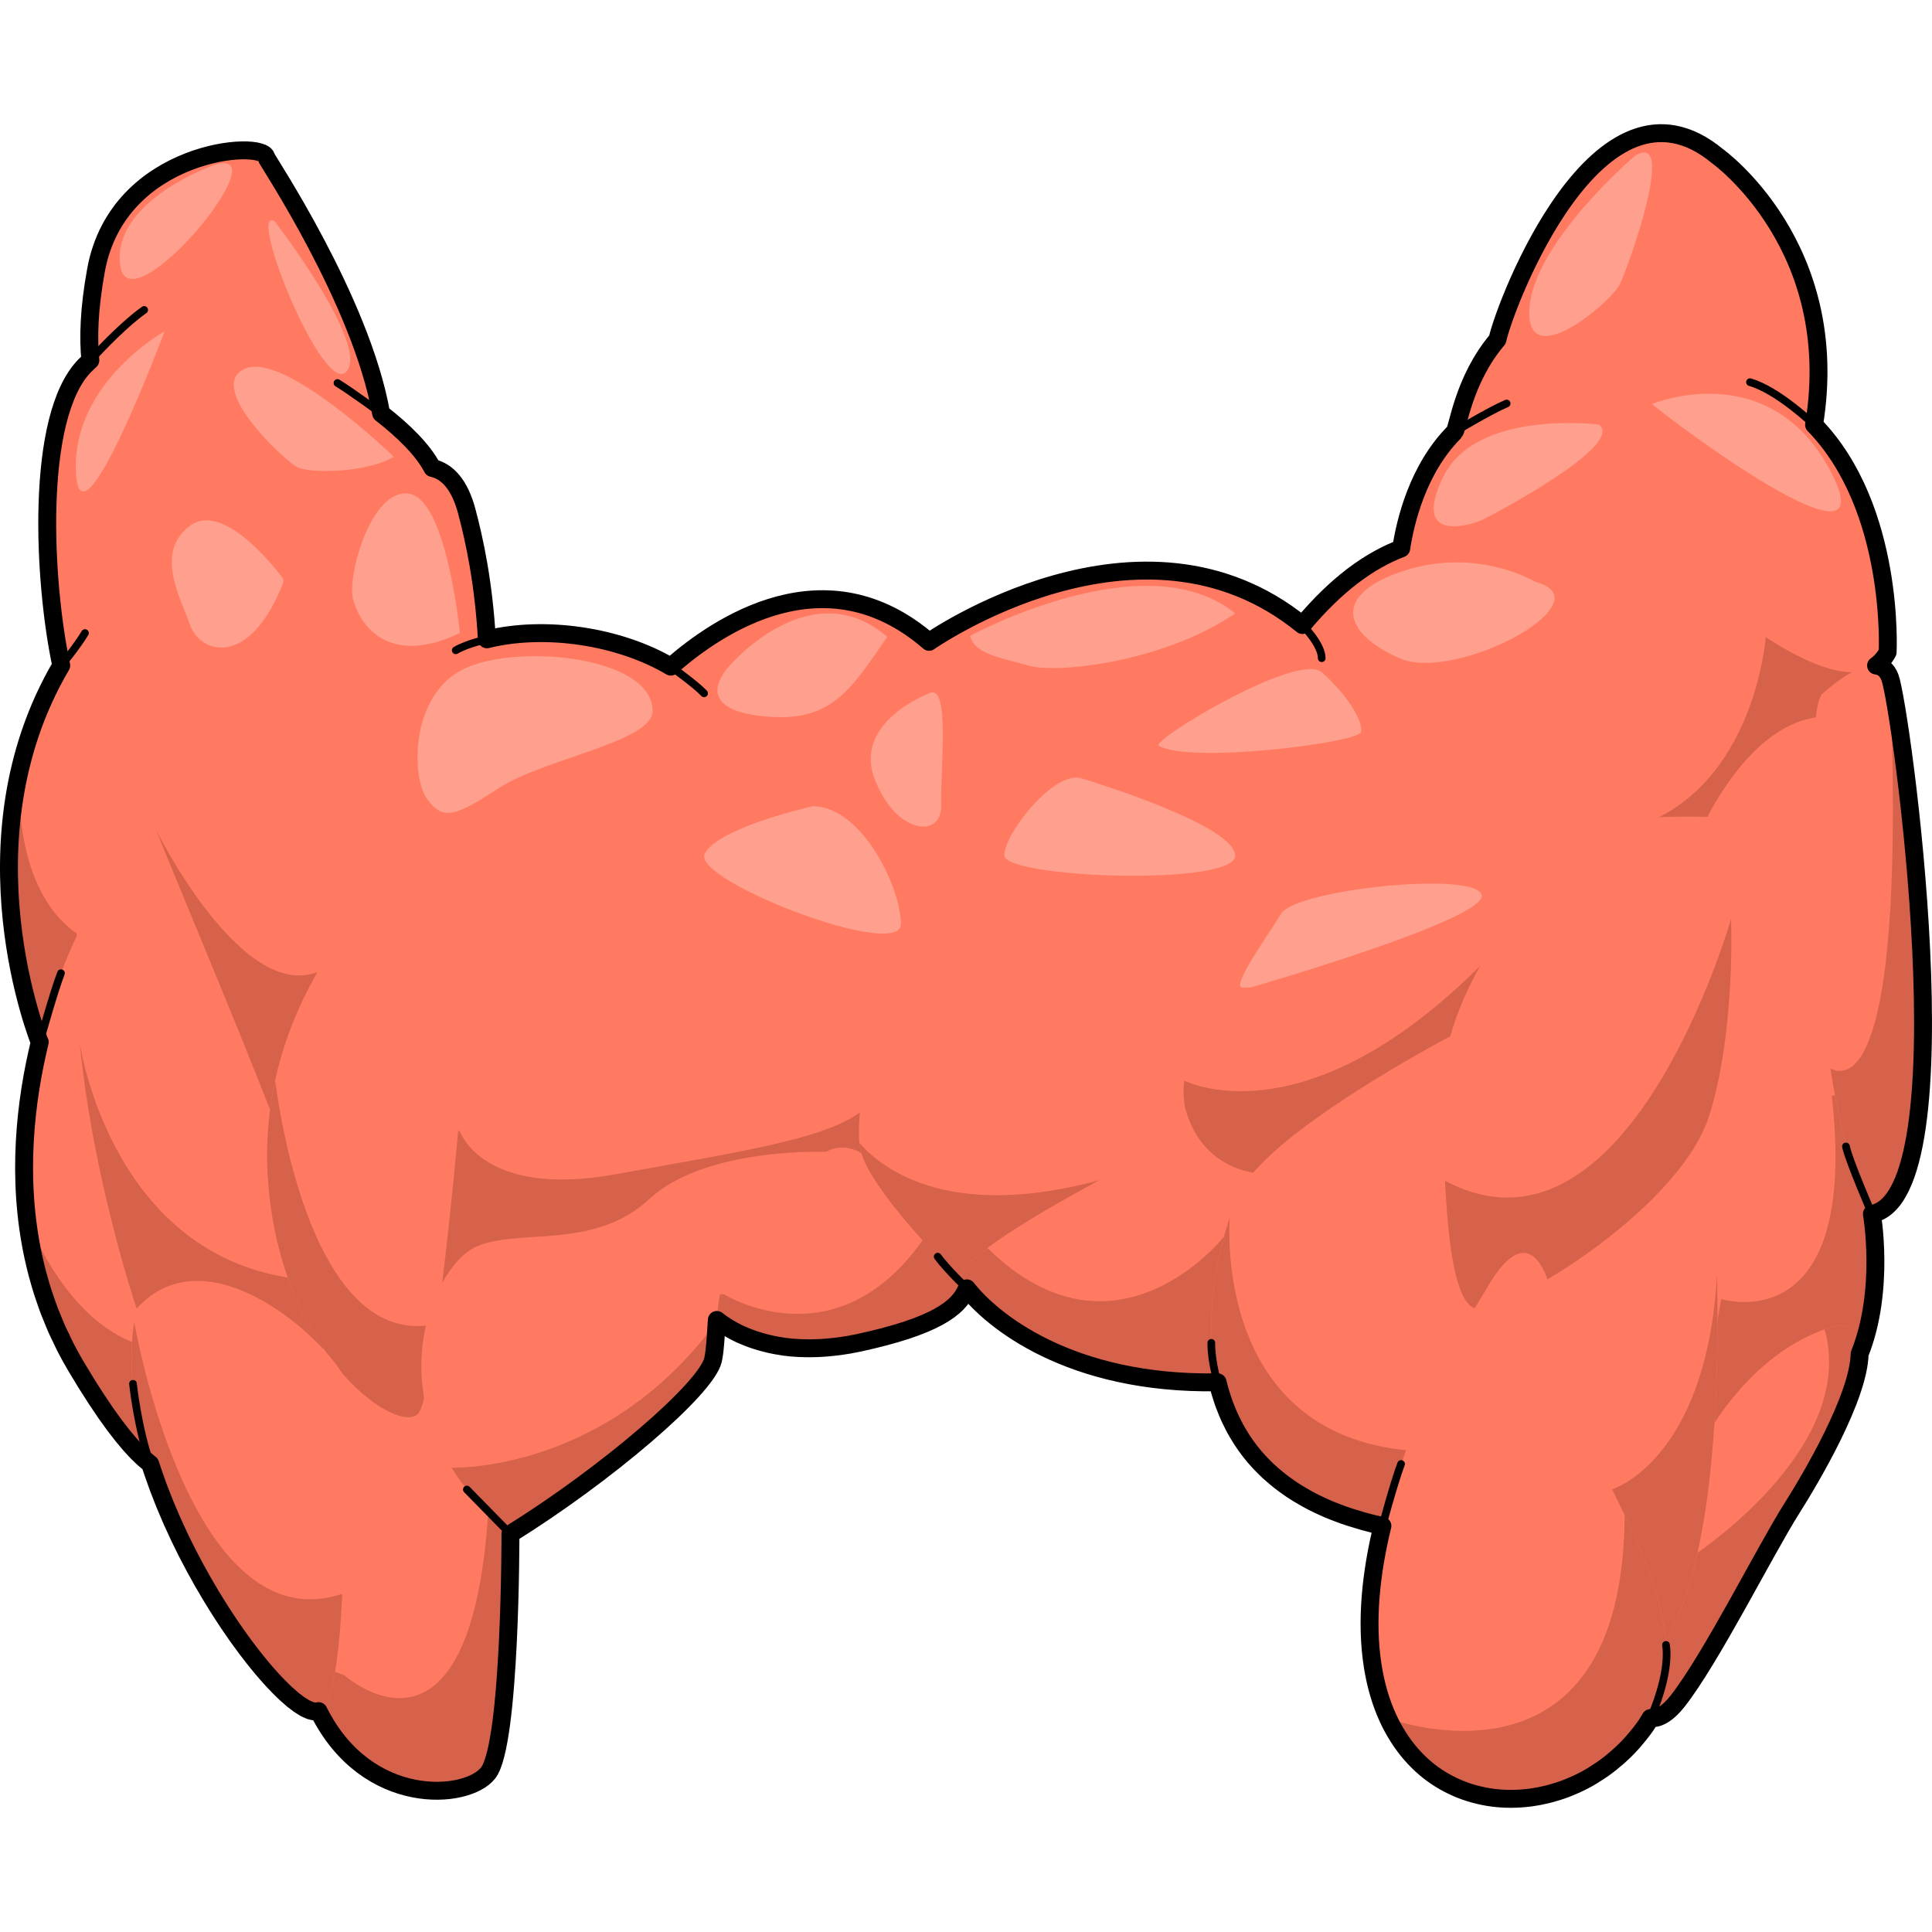 <?xml version="1.0" encoding="utf-8"?>
<!-- Created by: Science Figures, www.sciencefigures.org, Generator: Science Figures Editor -->
<!DOCTYPE svg PUBLIC "-//W3C//DTD SVG 1.1//EN" "http://www.w3.org/Graphics/SVG/1.1/DTD/svg11.dtd">
<svg version="1.1" id="Layer_1" xmlns="http://www.w3.org/2000/svg" xmlns:xlink="http://www.w3.org/1999/xlink" 
	 width="800px" height="800px" viewBox="0 0 151.028 131.612" enable-background="new 0 0 151.028 131.612"
	 xml:space="preserve">
<g>
	<g>
		<path fill="#FF7A61" d="M20.984,2.786c0,0,7.337,11.344,8.896,20.324c1.707,9.829-7.895,7.516-8.203,7.27
			c-0.308-0.246-8.811-11.838-8.811-13.377c0-1.541,1.219-7.311,1.355-7.447"/>
		<path fill="#FF7A61" d="M17.783,15.593c0,0,16.032,7.209,16.525,12.877s-2.219,6.777-2.957,7.332
			c-0.74,0.555-7.051,4.953-8.071,4.662C22.26,40.171,11.943,34.2,12.066,33.46c0.123-0.738,1.048-14.971,1.048-14.971"/>
		<g>
			<path fill="#FF7A61" d="M17.072,14.009c0,0,3.928-10,3.743-11.416C20.631,1.175,9.232,1.976,7.508,11.403
				C5.782,20.829,8.801,23.11,8.801,23.11L17.072,14.009z"/>
		</g>
		<g>
			<path fill="#FF7A61" d="M16.264,28.917c0,0,1.841-12.955,1.471-14.371c-0.369-1.418-6.099-0.74-11.09,4.313
				c-4.99,5.053-2.539,24.461-0.715,26.863S16.264,28.917,16.264,28.917z"/>
		</g>
		<g>
			<path fill="#FF7A61" d="M134.266,2.503c0,0,9.837,7.021,7.545,20.992c-14.179,9.252-22.045,7.412-22.045,7.412
				s-6.336-6.588-6.068-6.85s0.691-4.072,3.361-7.219C119.727,13.692,134.266,2.503,134.266,2.503z"/>
		</g>
		<g>
			<path fill="#FF7A61" d="M131.76,32.36c0,0-11.602-2.186-13.982,8.104c-2.383,10.289,1.211,25.848,9.99,24.799
				s15.947-4.527,16.821-7.072c0.874-2.543,4.038-8.836,0.796-15.393C142.142,36.243,131.76,32.36,131.76,32.36z"/>
		</g>
		<path fill="#D6624B" d="M146.808,48.987c0.002-1.957-0.369-4.059-1.423-6.189c-0.865-1.748-2.24-3.305-3.789-4.65l-3.567,1.951
			c0,0-0.83,11.73-10.105,14.811l-0.155,3.844c0,0,7.229-0.746,7.252-0.563c0.023,0.186,8.27-4.258,8.491-4.479
			C143.659,53.563,145.563,50.841,146.808,48.987z"/>
		<g>
			<path fill="#FF7A61" d="M147.561,41.276c0,0,0.699-13.076-7.342-19.193c-8.041-6.119-17.831-0.699-16.957,3.146
				S143.715,48.407,147.561,41.276z"/>
		</g>
		<g>
			<path fill="#FF7A61" d="M146.337,85.19c0,0,1.398,7.904-2.098,13.129c-3.496,5.227-14.655,10.029-13.971,8.939
				c0.685-1.092-2.501-30.48-2.501-30.48l4.375-19.732c0,0,4.055-11.172,11.223-10.744l4.195,14.754L146.337,85.19z"/>
		</g>
		<path fill="#D6624B" d="M143.192,75.929c2.191,19.336-8.647,15.912-8.647,15.912l-1.971,11.436h2.771c0,0,1.996-0.246,4.208-0.52
			c1.9-1.344,3.639-2.871,4.687-4.438c3.496-5.225,2.098-13.129,2.098-13.129l0.47-9.262H143.192z"/>
		<g>
			<path fill="#FF7A61" d="M143.926,93.874c0,0-8.923,1.105-13.657,15.703c-4.734,14.596-1.763,17.043,0.86,13.723
				c2.621-3.322,6.817-11.713,8.915-15.035C142.142,104.944,148.121,94.749,143.926,93.874z"/>
		</g>
		<path fill="#D6624B" d="M143.926,93.874c0,0-0.488,0.063-1.29,0.34c2.645,9.521-10.699,17.979-10.699,17.979l-2.17-1.014
			c-4.004,13.166-1.161,15.316,1.362,12.121c2.621-3.322,6.817-11.713,8.915-15.035C142.142,104.944,148.121,94.749,143.926,93.874z
			"/>
		<g>
			<path fill="#FF7A61" d="M133.563,77.651c0,0,3.335,33.936-4.531,42.502c-15.559-17.832-11.457-39.248-8.264-42.262
				C123.961,74.876,133.563,77.651,133.563,77.651z"/>
		</g>
		<path fill="#D6624B" d="M126.021,106.714l-3.557,3.658c1.643,3.291,3.786,6.594,6.567,9.781
			c4.753-5.176,5.415-19.607,5.195-30.227C133.396,104.499,126.021,106.714,126.021,106.714z"/>
		<path fill="#FF7A61" d="M42.674,60.245c0,0-6.469,5.715-6.818,6.24c-0.35,0.523-7.055,15.732-5.975,18.529
			s2.852,7.285,3.802,7.576s6.894-0.641,7.593,0c0.528,0.482,15.209-1.391,23.121-3.15c2.566-0.57,4.42-1.127,4.849-1.59
			c1.749-1.885,12.937-11.227,12.411-12.975c-0.523-1.748-9.027-15.287-9.027-15.287"/>
		<path fill="#D6624B" d="M69.933,78.729c0,0,0.309-4.389-2.159-1.951s-9.255,3.424-19.666,5.311
			c-10.411,1.885-12.158-3.359-12.158-3.359l-4.54-1.27c-0.491,1.43-0.918,2.809-1.215,4.012c0.636,2.955,1.488,6.734,2.251,9.514
			c0.47,0.879,0.904,1.504,1.237,1.605c0.95,0.291,6.894-0.641,7.593,0c0.198,0.182,2.393,0.029,5.475-0.322
			c3.442-1.537,8.242-3.824,8.29-4.033c0.068-0.297,11.345-4.563,11.499-4.783C66.693,83.229,69.933,78.729,69.933,78.729z"/>
		<path fill="#FF7A61" d="M24.144,35.335c0,0-5.204-6.785-8.546-6.436s-3.449,2.301-5.318,8.23s2.019,33.912,5.319,39.15
			s9.218,7.336,9.668,7.162c0.45-0.176,5.521-8.979,5.521-10.084s0-16.139,0-16.139"/>
		<path fill="#D6624B" d="M12.188,55.146l0.68,7.979c0,0,0.31,3.334,0.503,6.738c0.726,2.939,1.491,5.248,2.229,6.418
			c1.413,2.244,3.306,3.906,5.044,5.066l8.045-5.418l0.663-4.637l-4.528-5.012C18.816,68.589,12.188,55.146,12.188,55.146z"/>
		<path fill="#FF7A61" d="M72.629,40.464c0,0-7.955,3.953-8.971,5.838c-1.014,1.885-3.395,6.758-3.066,7.063
			c0.326,0.305,9.359,14.85,9.867,14.885s11.471-4.432,12.08-5.648c0.608-1.219,5.335-10.611,5.408-12.258
			c0.072-1.648-4.597-8.598-4.597-8.598"/>
		<g>
			<path fill="#FF7A61" d="M45.753,64.276c0,0,5.28,9.719,22.657,7.016c4.485-5.037,5.72-7.824,5.72-7.824
				S68.165,52.7,63.933,50.343C47.113,50.622,45.753,64.276,45.753,64.276z"/>
		</g>
		<g>
			<path fill="#FF7A61" d="M39.907,110.206c0,0,0.036,16.414-1.745,18.688c-1.781,2.271-10.697,2.795-14.019-6.645v-14.99
				L26.915,95.7l11.247,0.852L39.907,110.206z"/>
		</g>
		<path fill="#D6624B" d="M38.162,128.894c1.781-2.273,1.745-18.688,1.745-18.688l-0.223-1.744
			c-0.497,0.031-1.001,0.076-1.523,0.148c-1.444,21.439-11.246,12.635-11.246,12.635l-2.771-1v2.004
			C27.465,131.688,36.381,131.165,38.162,128.894z"/>
		<g>
			<path fill="#FF7A61" d="M3.104,71.767c0,0-8.785-21.539,7.176-36.225c0.928,7.867-0.486,20.943-0.486,20.943L3.104,71.767z"/>
		</g>
		<path fill="#D6624B" d="M3.104,71.767l3.541-8.09c-5.982-3.402-5.106-13.018-5.078-13.32C-1.069,61.528,3.104,71.767,3.104,71.767
			z"/>
		<g>
			<path fill="#FF7A61" d="M5.996,63.468c0,0-9.221,18.148-0.066,33.609s9.689,5.027,9.668,4
				C15.578,100.048,5.996,63.468,5.996,63.468z"/>
		</g>
		<path fill="#D6624B" d="M2.124,85.647c0.452,3.771,1.585,7.678,3.806,11.43c4.521,7.635,6.938,8.951,8.225,8.207
			c0.12-2.248-0.491-5.848-3.666-10.02C6.039,93.573,3.356,88.573,2.124,85.647z"/>
		<g>
			<path fill="#FF7A61" d="M25.874,67.946c0,0-6.925-9.455-4.995-21.645s6.856-16.789,9.594-18.539
				c2.737-1.752,5.037-1.205,6.022,2.518s2.19,9.854,1.423,19.271C37.152,58.968,31.129,70.247,25.874,67.946z"/>
		</g>
		<g>
			<path fill="#FF7A61" d="M10.684,92.591c0,0-10.422-30.596-0.404-42.248c3.725,9.674,12.116,28.729,13.864,35.371
				s1.224,15.385,0,16.434S10.684,92.591,10.684,92.591z"/>
		</g>
		<path fill="#D6624B" d="M6.231,71.802c1.041,10.76,4.452,20.789,4.452,20.789s9.963,8.635,12.807,9.549
			c0.439-0.455,0.871-0.941,1.283-1.447c0.512-2.143,0.683-6.197,0.217-10.293C9.09,89.823,6.337,72.509,6.231,71.802z"/>
		<g>
			<path fill="#FF7A61" d="M50.511,44.296c0,0,11.388-13.139,22.118-3.832c-5.365,7.773-8.103,12.482-18.285,11.168
				C44.16,50.317,50.511,44.296,50.511,44.296z"/>
		</g>
		<path fill="#FF9F8D" d="M57.165,42.192c0,0,6.277-7.242,12.191-2.113c-2.957,4.285-4.466,6.881-10.079,6.156
			S57.165,42.192,57.165,42.192z"/>
		<g>
			<path fill="#FF7A61" d="M29.977,59.63c0,0-10.015,8.865-9.029,22.881c0.985,14.014,10.512,20.256,11.825,18.176
				s3.723-27.264,3.723-31.973C36.495,64.007,33.423,59.087,29.977,59.63z"/>
		</g>
		<path fill="#D6624B" d="M32.772,100.687c0.38-0.602,0.851-3.135,1.328-6.541c-0.15-0.09-0.297-0.182-0.455-0.271
			c-9.78,1.496-12.103-18.893-12.13-19.135c-0.517,2.365-0.766,4.963-0.568,7.771C21.933,96.524,31.459,102.767,32.772,100.687z"/>
		<g>
			<path fill="#FF7A61" d="M101.813,39.151c0,0-17.973,3.199-17.875,9.895c0.098,6.693,19.395,14.373,19.788,14.078
				c0.394-0.297,14.94,0,14.94,0s-0.22-5.908,0-7.188c0.221-1.279-3.537-11.42-4.07-11.814
				C114.063,43.729,101.813,39.151,101.813,39.151z"/>
		</g>
		<path fill="#FF7A61" d="M74.563,63.261c0,0,1.105-11.262,9.375-14.215c9.648,2.559,17.426,8.662,18.705,11.912
			c-1.477,6.104-10.121,16.934-10.121,16.934L80,71.983"/>
		<g>
			<path fill="#FF7A61" d="M67.142,80.325c0,0-1.25-0.732-2.569,0.008s-10.252,6.73-10.658,9.369
				c-0.405,2.639,4.428,7.473,13.228,5.563c8.8-1.908,8.8-4.111,8.698-6.715S67.142,80.325,67.142,80.325z"/>
		</g>
		<path fill="#D6624B" d="M75.84,88.55c-0.025-0.65-0.581-1.49-1.4-2.381c-0.709,0.232-1.479,0.578-2.322,1.078
			c-6.843,9.688-15.54,4.213-15.54,4.213l-2.256,0.057c1.338,2.518,5.817,5.268,12.82,3.748
			C75.941,93.356,75.941,91.153,75.84,88.55z"/>
		<g>
			<path fill="#FF7A61" d="M109.393,34.38c0,0,0.516-9.275,7.215-12.367c6.7-3.094,17.729,2.039,15.152,10.348
				c-2.577,8.307-6.699,8.514-9.998,8.307C118.463,40.462,109.654,35.444,109.393,34.38z"/>
		</g>
		<g>
			<path fill="#FF7A61" d="M75.176,90.435c0,0-7.582-7.326-7.975-10.574c-0.395-3.25,1.279-9.551,2.067-10.83
				s3.938-5.906,5.907-5.906c1.969,0,15.758,8.9,18.609,16.264C85.217,86.653,75.176,90.435,75.176,90.435z"/>
		</g>
		<path fill="#D6624B" d="M87.53,82.089c-12.982,4.039-18.577-0.418-20.347-2.453c0.007,0.074,0.009,0.152,0.018,0.225
			c0.393,3.248,7.975,10.574,7.975,10.574s6.556-2.471,13.594-7.25C88.46,82.796,88.056,82.427,87.53,82.089z"/>
		<g>
			<path fill="#FF7A61" d="M35.326,41.276c-7.35,3.846-5.818,23.033-3.676,26.504c2.145,3.471,4.594,3.982,10.412-0.51
				c5.817-4.49,15.203-12.852,15.207-17.658C57.277,41.276,42.675,37.429,35.326,41.276z"/>
		</g>
		<path fill="#FF9F8D" d="M36.448,42.495c-4.386,1.924-4.338,8.523-3.06,10.262c1.279,1.736,2.217,1.344,5.688-0.906
			c3.471-2.248,11.938-3.574,11.94-5.979C51.022,41.698,40.833,40.567,36.448,42.495z"/>
		<g>
			<path fill="#FF7A61" d="M101.813,39.151c0,0,9.25,7.738,12.25,15.994s8.625,4.006,8.625,4.006s3.5-2.625,4.125-5.25
				s0.875-11.5,0-16C120.813,33.901,111.813,27.151,101.813,39.151z"/>
		</g>
		<g>
			<path fill="#FF7A61" d="M93.369,78.729c0,0-19.572,9.48-18.193,11.705c1.378,2.223,8.072,8.82,22.15,7.836
				c1.083-1.477,1.083-16.441,1.083-16.441L93.369,78.729z"/>
		</g>
		<path fill="#D6624B" d="M97.326,98.271c0.495-0.676,0.764-4.172,0.909-7.77l-2.558-3.531c0,0-8.458,10.73-18.484,0.881
			c-1.486,1.119-2.344,2.057-2.018,2.584C76.554,92.657,83.248,99.255,97.326,98.271z"/>
		<g>
			<path fill="#FF7A61" d="M119.182,58.497c0,0-15.555-0.689-18.213,0c-2.658,0.688-9.648,13.881-8.27,18.605
				c1.379,4.727,5.822,5.611,9.113,4.627S130.405,62.337,119.182,58.497z"/>
		</g>
		<path fill="#D6624B" d="M119.634,67.075c-0.556-0.984-1.746-1.535-3.935-1.27c-13.353,13.307-22.413,9.305-23.127,8.959
			c-0.089,0.898-0.06,1.697,0.127,2.338c1.379,4.727,5.822,5.611,9.113,4.627C103.891,81.108,114.742,73.538,119.634,67.075z"/>
		<g>
			<path fill="#FF7A61" d="M113.386,71.292c0,0-14.38,7.539-16.541,12.342s-6.729,22.109,11.224,25.943
				C117.855,97.562,118.641,81.884,113.386,71.292z"/>
		</g>
		<path fill="#D6624B" d="M111.949,103.765c-17.364-0.166-15.818-18.234-15.813-18.297c-2.149,6.357-4.194,20.666,11.932,24.109
			C109.582,107.718,110.855,105.767,111.949,103.765z"/>
		<g>
			<path fill="#FF7A61" d="M133.563,54.151c0,0-7.375-0.262-9.125,0.994s-11.625,11.006-11.625,20.131s0.5,16.375,2.375,17.25
				s15.875-7.375,18.375-14.875S135.813,55.146,133.563,54.151z"/>
		</g>
		<path fill="#D6624B" d="M112.961,82.597c0.257,5.451,0.893,9.307,2.227,9.93c1.875,0.875,15.875-7.375,18.375-14.875
			c1.367-4.1,1.91-10.439,1.756-15.512C134.492,64.903,126.606,89.819,112.961,82.597z"/>
		<g>
			<path fill="#FF7A61" d="M72.629,40.464c0,0,16.543-11.604,29.184-1.313c-10.133,6.896-17.25,10.182-19.002,9.305
				C81.06,47.581,73.285,43.091,72.629,40.464z"/>
		</g>
		<path fill="#FF9F8D" d="M75.834,39.999c0,0,13.704-7.471,20.724-1.756c-5.627,3.83-13.928,4.713-16.094,4.094
			S76.198,41.458,75.834,39.999z"/>
		<g>
			<path fill="#FF7A61" d="M116.063,91.276c0,0-10.75,16.5-8.75,29.25s15.5,13.125,21.375,4.625s-6.503-22.209-6.75-28.75
				C121.691,89.86,119.688,84.718,116.063,91.276z"/>
		</g>
		<g>
			<path fill="#FF7A61" d="M64.572,80.333c0,0-9.439-0.377-13.805,3.684c-4.364,4.061-10.252,2.234-13.602,3.756
				c-3.35,1.523-8.729,12.893,2.741,22.434c7.511-4.67,15.327-11.369,15.835-13.602c0.507-2.234-0.203-6.6,2.537-9.238
				S65.993,82.942,64.572,80.333z"/>
		</g>
		<path fill="#D6624B" d="M55.742,96.604c0.18-0.791,0.207-1.852,0.289-3.006c-8.682,11.857-20.688,11.426-20.733,11.424
			c1.08,1.742,2.575,3.49,4.609,5.184C47.418,105.536,55.234,98.837,55.742,96.604z"/>
		<g>
			<path fill="#FF7A61" d="M26.732,97.628c0,0,1.036,25.438-1.825,26.428c-2.861,0.992-17.196-18.645-14.224-31.465
				C15.928,86.763,24.602,94.159,26.732,97.628z"/>
		</g>
		<g>
			<path fill="#FF7A61" d="M146.337,85.19c0,0-3.321-5.945-3.846-17.656c-0.524-11.713-1.224-21.963,0-23.043
				c1.224-1.082,4.37-3.529,5.245-1.256C148.609,45.507,153.854,83.792,146.337,85.19z"/>
		</g>
		<g>
			<path fill="#FF7A61" d="M134.266,2.503c0,0,5.708,8.217-2.123,12.588c-7.832,4.369-15.693,4.545-15.084,1.748
				S124.99-5.188,134.266,2.503z"/>
		</g>
		<path fill="#D6624B" d="M24.907,124.056c1.102-0.381,1.624-4.389,1.852-9.17c-11.901,3.955-16.216-20.965-16.269-21.268
			C8.465,106.433,22.121,125.021,24.907,124.056z"/>
		<path fill="#D6624B" d="M128.688,125.151c3.181-4.602,1.01-10.73-1.688-16.422c-0.108,22.744-18.379,15.922-18.488,15.881
			C112.469,133.233,123.523,132.622,128.688,125.151z"/>
		<path fill="#D6624B" d="M143.089,73.815c1.117,7.547,3.248,11.375,3.248,11.375c7.517-1.398,2.272-39.684,1.399-41.955
			C149.016,74.077,144.723,74.657,143.089,73.815z"/>
		
			<path fill="none" stroke="#000000" stroke-width="1.4" stroke-linecap="round" stroke-linejoin="round" stroke-miterlimit="10" d="
			M147.736,43.235c-0.229-0.596-0.615-0.861-1.08-0.918c0.357-0.25,0.662-0.594,0.904-1.041c0,0,0.598-11.27-5.753-17.779
			c0.001,0,0.002-0.002,0.003-0.002c2.292-13.971-7.545-20.992-7.545-20.992c-9.275-7.691-16.598,11.539-17.207,14.336
			c-2.67,3.146-3.094,6.957-3.361,7.219c-0.002,0.002,0.004,0.01,0.002,0.012c-2.886,2.887-3.855,7.055-4.163,9.092
			c-2.479,0.945-5.065,2.801-7.724,5.99c-12.641-10.291-29.184,1.313-29.184,1.313c-8.061-6.992-16.491-1.318-20.188,1.939
			c-4.043-2.393-9.854-3.254-14.379-2.135c-0.254-4.408-0.953-7.666-1.567-9.988c-0.545-2.059-1.493-3.143-2.694-3.406
			c-0.746-1.422-2.231-2.885-4.008-4.268c-1.557-8.816-8.955-19.844-8.978-20.014C20.631,1.175,9.232,1.976,7.508,11.403
			c-0.558,3.047-0.616,5.34-0.444,7.057c-0.14,0.135-0.28,0.258-0.419,0.398C2.688,22.864,3.41,35.888,4.788,42.312
			c-8.083,13.736-1.685,29.455-1.685,29.455l0.006-0.016c-1.115,4.576-1.836,10.568-0.514,16.738
			c0.004,0.018,0.008,0.035,0.012,0.053c0.1,0.455,0.207,0.912,0.329,1.371c0.014,0.051,0.03,0.104,0.045,0.154
			c0.115,0.424,0.237,0.848,0.374,1.273c0.032,0.102,0.07,0.201,0.104,0.303c0.126,0.377,0.254,0.754,0.397,1.131
			c0.061,0.158,0.131,0.316,0.194,0.475c0.13,0.32,0.256,0.641,0.398,0.961c0.108,0.244,0.233,0.488,0.351,0.732
			c0.112,0.234,0.217,0.469,0.338,0.703c0.247,0.479,0.51,0.957,0.791,1.432c0.284,0.479,0.56,0.934,0.827,1.365
			c0.113,0.182,0.22,0.342,0.329,0.516c0.15,0.238,0.305,0.482,0.45,0.705c0.124,0.189,0.241,0.359,0.362,0.537
			c0.123,0.184,0.25,0.377,0.369,0.549c0.123,0.174,0.237,0.33,0.355,0.494c0.111,0.152,0.225,0.316,0.332,0.459
			c0.124,0.168,0.241,0.314,0.361,0.469c0.093,0.119,0.189,0.248,0.279,0.359c0.126,0.156,0.246,0.295,0.367,0.438
			c0.076,0.09,0.156,0.189,0.231,0.273c0.124,0.141,0.241,0.264,0.36,0.389c0.065,0.068,0.133,0.146,0.197,0.211
			c0.122,0.123,0.238,0.23,0.354,0.34c0.054,0.051,0.11,0.107,0.162,0.154c0.12,0.105,0.233,0.197,0.347,0.287
			c0.043,0.033,0.089,0.074,0.131,0.107c0.042,0.131,0.086,0.262,0.129,0.393c0.021,0.064,0.043,0.129,0.064,0.193
			c0.126,0.375,0.258,0.746,0.395,1.119c0.025,0.068,0.05,0.135,0.075,0.203c0.138,0.367,0.28,0.732,0.428,1.098
			c0.028,0.07,0.058,0.143,0.087,0.213c0.147,0.359,0.299,0.717,0.455,1.072c0.032,0.074,0.064,0.146,0.097,0.221
			c0.156,0.35,0.314,0.695,0.478,1.039c0.037,0.08,0.074,0.158,0.111,0.236c0.162,0.336,0.325,0.67,0.492,1.002
			c0.042,0.082,0.084,0.162,0.125,0.244c0.166,0.324,0.334,0.645,0.504,0.961c0.046,0.086,0.092,0.17,0.139,0.256
			c0.168,0.309,0.337,0.613,0.508,0.912c0.052,0.092,0.104,0.182,0.156,0.271c0.167,0.291,0.335,0.576,0.505,0.859
			c0.058,0.096,0.116,0.189,0.174,0.285c0.166,0.271,0.331,0.539,0.498,0.801c0.063,0.1,0.127,0.197,0.19,0.295
			c0.162,0.252,0.324,0.5,0.486,0.742c0.069,0.104,0.139,0.203,0.208,0.307c0.157,0.23,0.313,0.457,0.47,0.678
			c0.074,0.107,0.149,0.209,0.224,0.313c0.15,0.209,0.3,0.416,0.449,0.615c0.081,0.107,0.16,0.211,0.24,0.314
			c0.142,0.188,0.283,0.371,0.423,0.549c0.086,0.107,0.17,0.211,0.254,0.314c0.134,0.166,0.268,0.33,0.398,0.486
			c0.088,0.104,0.174,0.201,0.261,0.303c0.124,0.143,0.249,0.287,0.37,0.422c0.092,0.102,0.182,0.195,0.271,0.293
			c0.113,0.121,0.227,0.244,0.337,0.355c0.094,0.096,0.183,0.182,0.274,0.271c0.103,0.1,0.205,0.203,0.305,0.297
			c0.094,0.086,0.184,0.162,0.274,0.242s0.184,0.166,0.271,0.238c0.094,0.076,0.18,0.139,0.27,0.207
			c0.079,0.061,0.161,0.127,0.237,0.18c0.09,0.063,0.172,0.111,0.257,0.164c0.068,0.041,0.141,0.092,0.206,0.127
			c0.085,0.047,0.163,0.078,0.243,0.111c0.056,0.025,0.115,0.059,0.169,0.076c0.085,0.029,0.159,0.041,0.236,0.055
			c0.039,0.006,0.084,0.023,0.121,0.025c0.109,0.008,0.209-0.002,0.297-0.033l0,0c3.754,7.549,11.597,6.953,13.255,4.838
			c1.781-2.273,1.745-18.688,1.745-18.688c7.511-4.67,15.327-11.369,15.835-13.602c0.04-0.178,0.071-0.375,0.099-0.576
			c0.008-0.063,0.016-0.125,0.022-0.188c0.019-0.158,0.035-0.324,0.049-0.494c0.006-0.061,0.012-0.119,0.016-0.182
			c0.015-0.193,0.028-0.393,0.041-0.6c0.02-0.313,0.039-0.633,0.063-0.967l0,0c0.003-0.039,0.005-0.078,0.008-0.119
			c0.125,0.098,0.249,0.193,0.384,0.287c0.106,0.074,0.222,0.145,0.335,0.217c0.165,0.105,0.334,0.207,0.513,0.305
			c0.197,0.107,0.399,0.213,0.612,0.313c0.115,0.053,0.238,0.1,0.358,0.15c0.183,0.076,0.368,0.15,0.562,0.219
			c0.127,0.045,0.256,0.088,0.388,0.129c0.212,0.066,0.431,0.127,0.653,0.184c0.124,0.031,0.245,0.064,0.372,0.092
			c0.317,0.07,0.645,0.131,0.983,0.18c0.041,0.006,0.079,0.014,0.121,0.02c0.383,0.051,0.783,0.084,1.193,0.104
			c0.121,0.008,0.247,0.006,0.371,0.01c0.301,0.008,0.607,0.008,0.923-0.004c0.151-0.004,0.303-0.012,0.457-0.021
			c0.316-0.02,0.642-0.049,0.972-0.088c0.146-0.016,0.288-0.029,0.437-0.051c0.478-0.066,0.965-0.148,1.469-0.258
			c5.887-1.277,7.828-2.686,8.442-4.258c1.906,2.453,7.984,7.541,19.605,7.346c0.038,0.158,0.078,0.316,0.121,0.475
			c0.033,0.121,0.068,0.24,0.104,0.359c0.06,0.201,0.123,0.398,0.19,0.596c0.041,0.121,0.084,0.24,0.128,0.359
			c0.074,0.197,0.153,0.393,0.236,0.588c0.049,0.115,0.097,0.23,0.148,0.344c0.092,0.201,0.192,0.4,0.294,0.6
			c0.054,0.104,0.104,0.207,0.161,0.311c0.119,0.217,0.249,0.43,0.382,0.643c0.05,0.08,0.096,0.162,0.147,0.24
			c0.382,0.584,0.817,1.15,1.313,1.689c0.057,0.061,0.12,0.119,0.178,0.182c0.193,0.201,0.391,0.402,0.602,0.598
			c0.093,0.086,0.194,0.168,0.291,0.254c0.188,0.164,0.379,0.326,0.58,0.484c0.116,0.092,0.239,0.18,0.36,0.27
			c0.196,0.145,0.397,0.287,0.606,0.426c0.135,0.09,0.274,0.178,0.414,0.264c0.212,0.131,0.431,0.26,0.655,0.385
			c0.15,0.084,0.304,0.166,0.461,0.248c0.231,0.119,0.473,0.234,0.718,0.348c0.163,0.076,0.326,0.152,0.496,0.225
			c0.261,0.111,0.533,0.217,0.808,0.32c0.171,0.064,0.337,0.131,0.513,0.191c0.31,0.107,0.635,0.207,0.962,0.305
			c0.156,0.047,0.306,0.098,0.467,0.143c0.496,0.139,1.008,0.266,1.543,0.381c0.001-0.002,0.001-0.002,0.002-0.004
			c-0.891,3.654-1.309,7.445-0.758,10.953c0.242,1.541,0.655,2.898,1.199,4.084l0,0c0,0.002,0.001,0.002,0.001,0.002
			c0.236,0.516,0.501,0.992,0.785,1.441c0.022,0.037,0.046,0.074,0.069,0.111c0.281,0.434,0.583,0.836,0.904,1.209
			c0.026,0.029,0.054,0.061,0.08,0.09c0.332,0.377,0.681,0.725,1.048,1.037c0.001,0.002,0.002,0.002,0.003,0.004
			c0.753,0.639,1.576,1.145,2.444,1.525c0.034,0.016,0.067,0.031,0.102,0.047c0.413,0.176,0.836,0.324,1.267,0.443
			c0.044,0.012,0.089,0.023,0.133,0.035c0.436,0.115,0.877,0.205,1.324,0.264c0.023,0.004,0.046,0.006,0.069,0.008
			c0.913,0.115,1.847,0.111,2.777-0.002c0.053-0.006,0.105-0.012,0.158-0.018c0.438-0.061,0.873-0.145,1.307-0.252
			c0.066-0.018,0.132-0.035,0.198-0.053c0.433-0.115,0.861-0.25,1.285-0.414c0.049-0.018,0.097-0.041,0.146-0.061
			c0.435-0.172,0.864-0.367,1.284-0.59c0.007-0.004,0.014-0.006,0.021-0.01c0.415-0.223,0.819-0.475,1.215-0.744
			c0.059-0.041,0.118-0.078,0.176-0.119c0.375-0.264,0.738-0.553,1.091-0.859c0.065-0.057,0.13-0.115,0.194-0.174
			c0.348-0.314,0.686-0.648,1.006-1.008c0.047-0.053,0.092-0.107,0.139-0.162c0.333-0.383,0.653-0.783,0.949-1.211
			c0.126-0.184,0.233-0.371,0.343-0.559c0.009,0.002,0.018,0,0.026,0.002c0.028,0.004,0.057,0.006,0.086,0.008
			c0.039,0.002,0.078,0.004,0.119,0.002c0.031-0.002,0.063-0.006,0.096-0.012c0.039-0.004,0.079-0.01,0.119-0.02
			c0.034-0.008,0.069-0.02,0.104-0.029c0.039-0.014,0.078-0.025,0.118-0.041c0.038-0.014,0.077-0.033,0.115-0.053
			c0.038-0.018,0.076-0.035,0.114-0.055c0.041-0.023,0.083-0.051,0.124-0.076c0.037-0.023,0.074-0.045,0.111-0.072
			c0.044-0.031,0.089-0.066,0.134-0.102c0.035-0.027,0.069-0.053,0.104-0.082c0.049-0.041,0.097-0.086,0.146-0.131
			c0.032-0.031,0.064-0.059,0.097-0.09c0.055-0.055,0.11-0.113,0.166-0.174c0.025-0.027,0.051-0.051,0.076-0.08
			c0.08-0.092,0.162-0.188,0.242-0.289c2.621-3.322,6.817-11.713,8.915-15.035c1.558-2.465,5.253-8.721,5.335-12.135
			c2.006-4.99,0.958-10.939,0.958-10.939C153.854,83.792,148.609,45.507,147.736,43.235z"/>
		<path fill="#FF9F8D" d="M35.949,39.778c0,0-1.007-10.432-3.97-10.893c-2.963-0.459-4.858,6.461-4.385,8.244
			S30.144,42.54,35.949,39.778z"/>
		<path fill="#FF9F8D" d="M30.787,25.997c0,0-8.584-8.295-11.665-6.873s3.153,7.186,4.095,7.682
			C24.158,27.3,28.588,27.3,30.787,25.997z"/>
		<path fill="#FF9F8D" d="M22.144,35.542c0,0-4.497-6.225-7.287-4.154c-2.79,2.072-0.771,5.57,0,7.764
			c0.771,2.191,4.62,3.494,7.287-3.318"/>
		<path fill="#FF9F8D" d="M72.629,44.491c0,0-5.932,2.229-4.272,6.65c1.659,4.42,5.3,4.717,5.214,2.109S74.33,43.606,72.629,44.491z
			"/>
		<path fill="#FF9F8D" d="M63.558,53.312c0,0-7.465,1.658-8.473,3.732c-1.008,2.072,15.403,8.414,15.345,5.451
			S67.35,53.37,63.558,53.312z"/>
		<path fill="#FF9F8D" d="M120.025,35.776c0,0-4.484-2.725-10.221-0.883s-4.846,4.904-0.412,6.852S125.672,37.286,120.025,35.776z"
			/>
		<path fill="#FF9F8D" d="M124.994,23.483c0,0-9.592-1.234-12.182,4.098c-2.59,5.334,2.376,3.695,3.115,3.326
			C116.667,30.536,127.076,25.097,124.994,23.483z"/>
		<path fill="#FF9F8D" d="M127.768,2.503c0,0-7.877,6.738-8.213,11.912c-0.336,5.172,6.397-0.471,7.095-1.949
			C127.347,10.989,131.145,0.333,127.768,2.503z"/>
		<path fill="#FF9F8D" d="M97.737,67.491c0,0,18.618-5.354,18.088-7.246s-14.515-0.422-15.671,1.463s-4.116,5.973-2.942,5.783"/>
		<path fill="#FF9F8D" d="M84.548,51.142c0,0,11.776,3.506,12.01,5.986c0.233,2.479-18.161,1.83-18.057,0
			C78.605,55.296,82.46,50.472,84.548,51.142z"/>
		<path fill="#FF9F8D" d="M90.589,48.595c-0.682-0.398,10.852-7.381,12.731-5.754c1.88,1.629,3.311,3.854,3.068,4.686
			S93.006,50.009,90.589,48.595z"/>
		<path fill="#FF9F8D" d="M129.147,21.87c0,0,9.152-3.814,13.941,5.24S130.284,22.921,129.147,21.87z"/>
		<path fill="#FF9F8D" d="M12.867,16.192c0,0-7.188,3.967-6.938,10.918C6.181,34.063,12.867,16.192,12.867,16.192z"/>
		<path fill="#FF9F8D" d="M16.692,3.208c0,0-7.959,2.791-7.297,7.834S22.246,1.362,16.692,3.208z"/>
		<path fill="#FF9F8D" d="M21.458,7.573c0,0,7.427,9.625,5.641,11.75S19.264,6.423,21.458,7.573z"/>
	</g>
	<path fill="none" stroke="#000000" stroke-width="0.6" stroke-linecap="round" stroke-linejoin="round" stroke-miterlimit="10" d="
		M141.808,23.497c0,0-2.818-2.707-5.008-3.33"/>
	<path fill="none" stroke="#000000" stroke-width="0.6" stroke-linecap="round" stroke-linejoin="round" stroke-miterlimit="10" d="
		M108.07,109.573c0,0,0.841-3.186,1.455-4.84"/>
	<path fill="none" stroke="#000000" stroke-width="0.6" stroke-linecap="round" stroke-linejoin="round" stroke-miterlimit="10" d="
		M39.907,110.206c0,0-2.158-2.189-3.412-3.477"/>
	<path fill="none" stroke="#000000" stroke-width="0.6" stroke-linecap="round" stroke-linejoin="round" stroke-miterlimit="10" d="
		M7.063,18.46c0,0,2.274-2.561,4.207-3.941"/>
	<path fill="none" stroke="#000000" stroke-width="0.6" stroke-linecap="round" stroke-linejoin="round" stroke-miterlimit="10" d="
		M29.793,22.606c0,0-2.294-1.686-3.412-2.375"/>
	<path fill="none" stroke="#000000" stroke-width="0.6" stroke-linecap="round" stroke-linejoin="round" stroke-miterlimit="10" d="
		M113.697,24.058c0,0,2.723-1.648,4.08-2.225"/>
	<path fill="none" stroke="#000000" stroke-width="0.6" stroke-linecap="round" stroke-linejoin="round" stroke-miterlimit="10" d="
		M52.441,42.403c0,0,1.931,1.375,2.599,2.088"/>
	<path fill="none" stroke="#000000" stroke-width="0.6" stroke-linecap="round" stroke-linejoin="round" stroke-miterlimit="10" d="
		M38.063,40.269c0,0-1.493,0.316-2.437,0.857"/>
	<path fill="none" stroke="#000000" stroke-width="0.6" stroke-linecap="round" stroke-linejoin="round" stroke-miterlimit="10" d="
		M10.396,98.464c0,0,0.358,3.439,1.351,6.266"/>
	<path fill="none" stroke="#000000" stroke-width="0.6" stroke-linecap="round" stroke-linejoin="round" stroke-miterlimit="10" d="
		M146.337,85.19c0,0-1.809-4.168-2.036-5.281"/>
	<path fill="none" stroke="#000000" stroke-width="0.6" stroke-linecap="round" stroke-linejoin="round" stroke-miterlimit="10" d="
		M3.104,71.767c0,0,1.142-4.08,1.662-5.398"/>
	<path fill="none" stroke="#000000" stroke-width="0.6" stroke-linecap="round" stroke-linejoin="round" stroke-miterlimit="10" d="
		M129.03,124.593c0,0,1.552-3.355,1.202-5.719"/>
	<path fill="none" stroke="#000000" stroke-width="0.6" stroke-linecap="round" stroke-linejoin="round" stroke-miterlimit="10" d="
		M95.189,98.353c0,0-0.501-1.533-0.499-3.088"/>
	<path fill="none" stroke="#000000" stroke-width="0.6" stroke-linecap="round" stroke-linejoin="round" stroke-miterlimit="10" d="
		M75.584,91.007c0,0-1.567-1.502-2.282-2.48"/>
	<path fill="none" stroke="#000000" stroke-width="0.6" stroke-linecap="round" stroke-linejoin="round" stroke-miterlimit="10" d="
		M101.813,39.151c0,0,1.508,1.496,1.508,2.594"/>
	<path fill="none" stroke="#000000" stroke-width="0.6" stroke-linecap="round" stroke-linejoin="round" stroke-miterlimit="10" d="
		M4.788,42.312c0,0,1.222-1.473,1.856-2.533"/>
</g>
</svg>